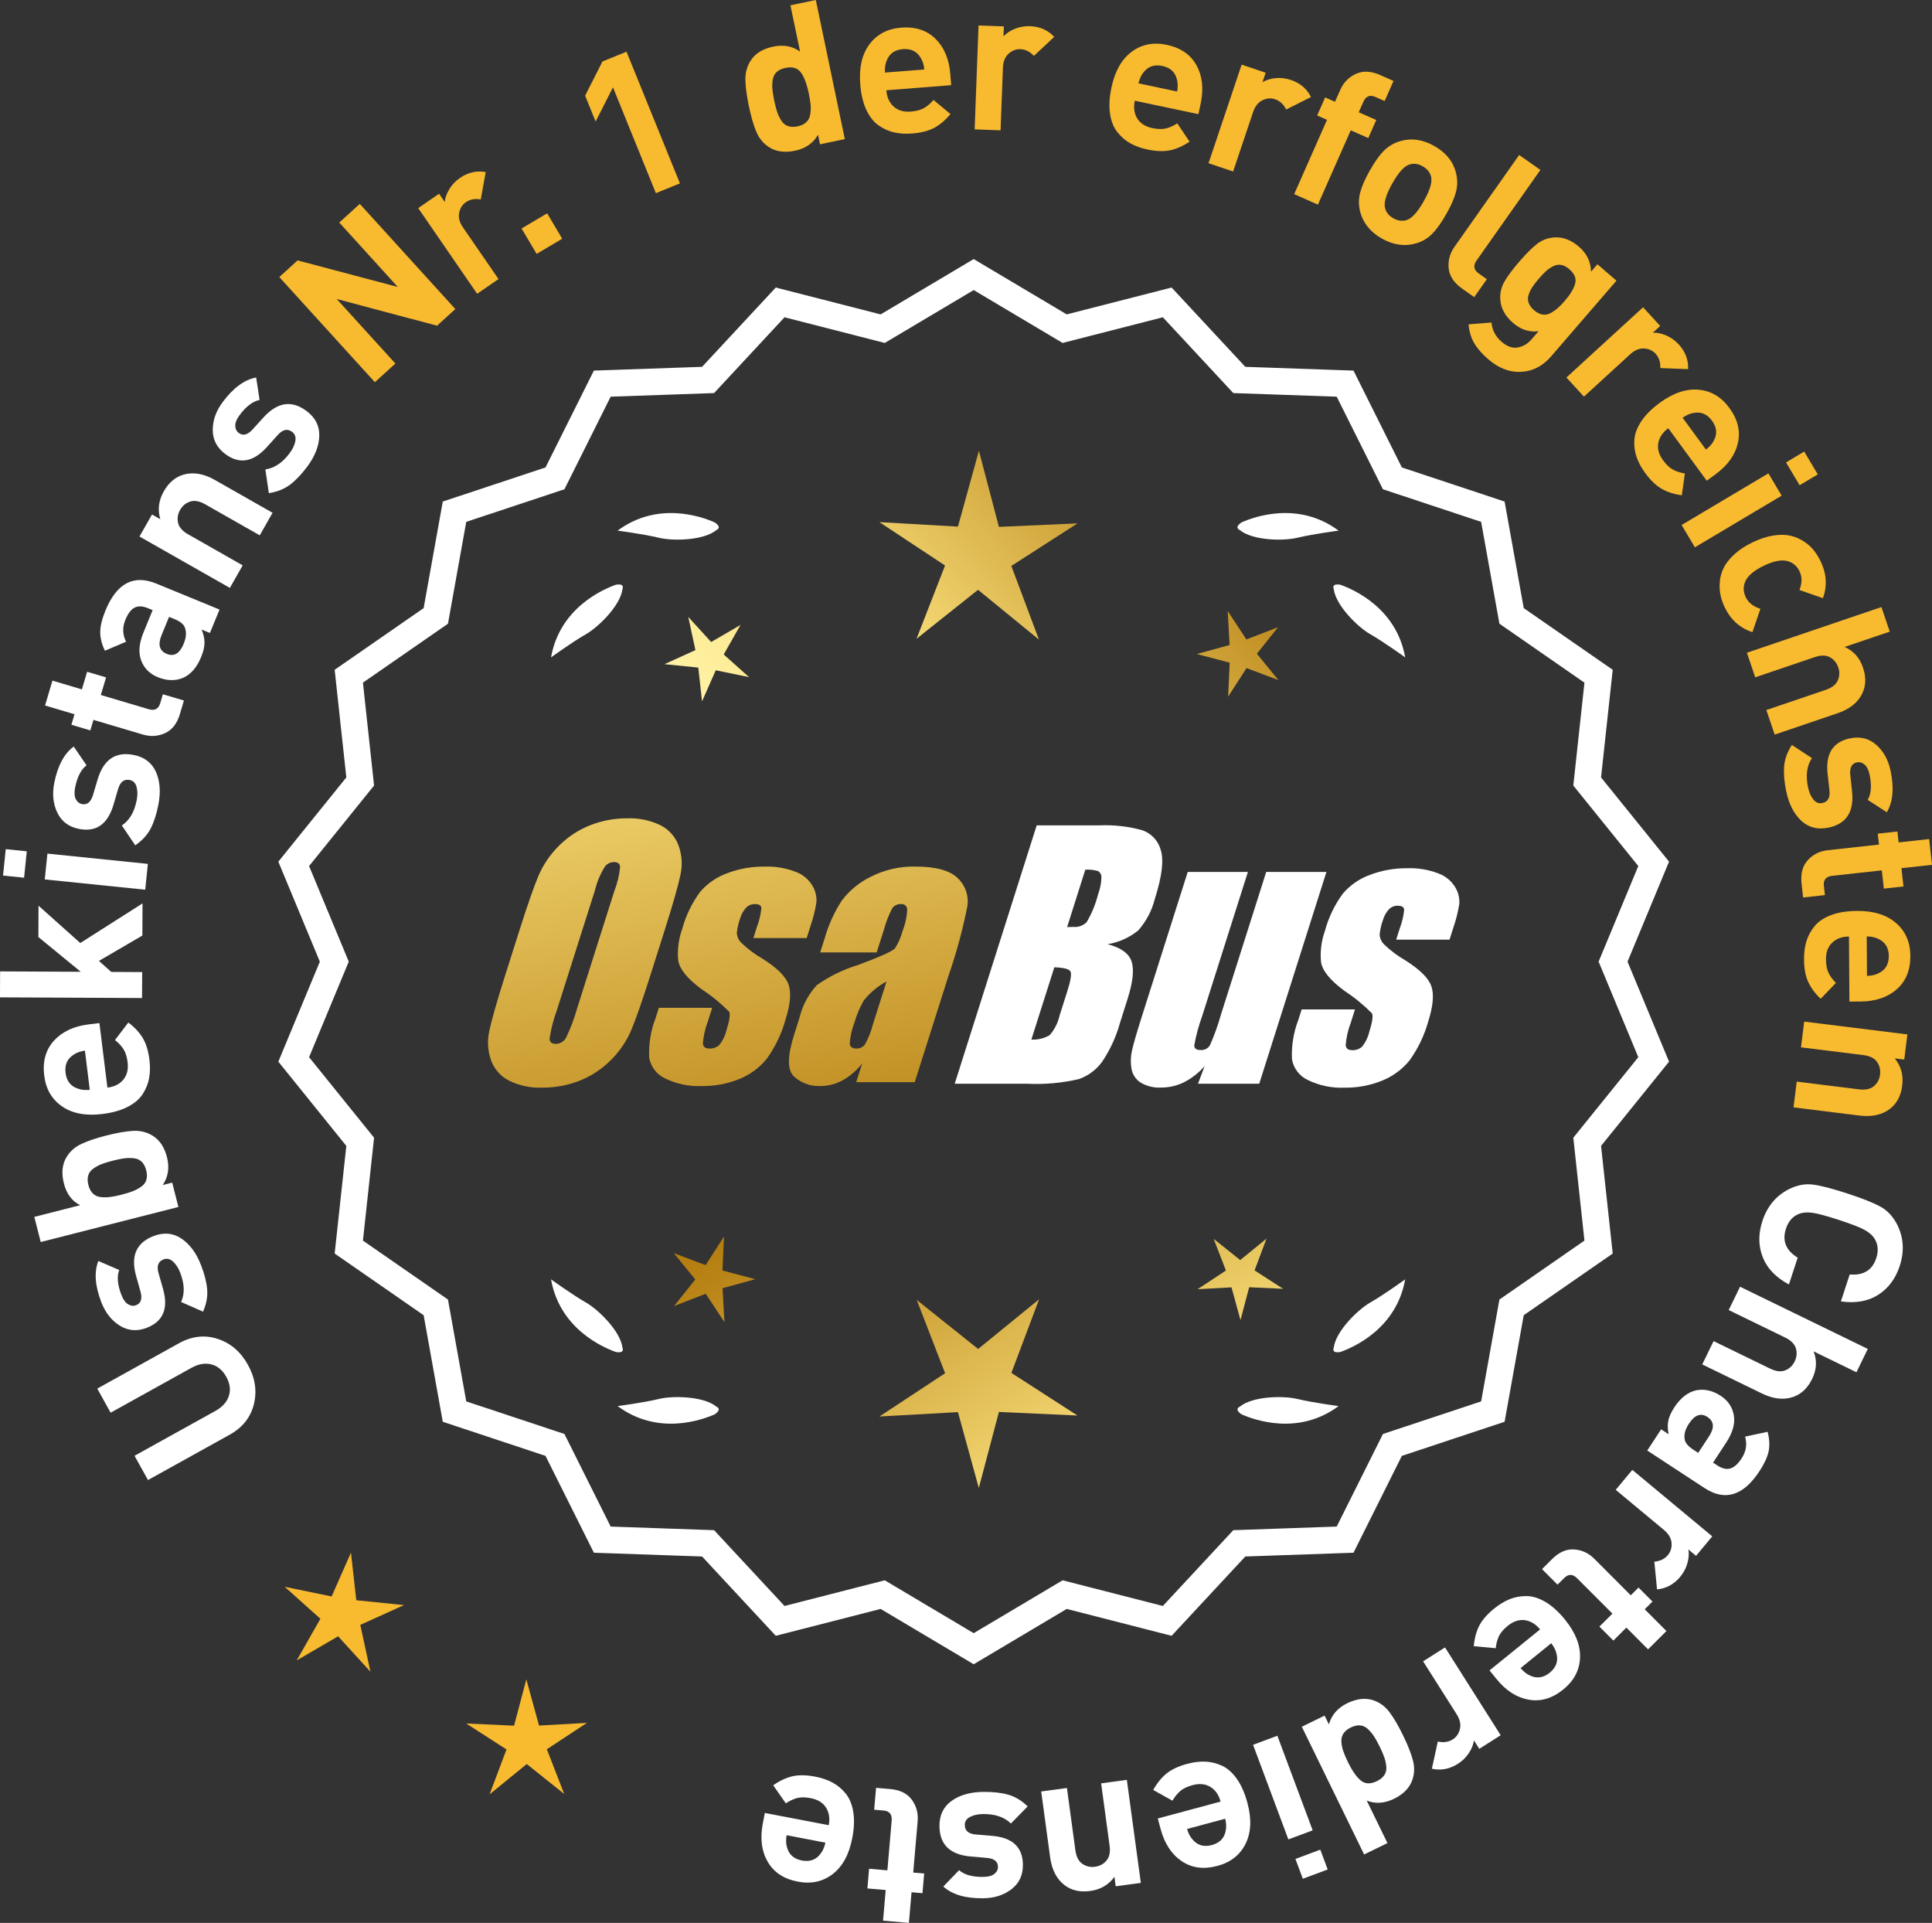 <?xml version="1.0" encoding="UTF-8"?>
<svg xmlns="http://www.w3.org/2000/svg" xmlns:xlink="http://www.w3.org/1999/xlink" id="Layer_2" data-name="Layer 2" viewBox="0 0 174.267 173.42">
  <rect x="0" y="0" width="174.267" height="173.42" fill="#333333" stroke="none"/>
  <defs>
    <style>
      .cls-1 {
        fill: url(#linear-gradient-8);
      }

      .cls-2 {
        fill: url(#linear-gradient-7);
      }

      .cls-3 {
        fill: url(#linear-gradient-5);
      }

      .cls-4 {
        fill: url(#linear-gradient-6);
      }

      .cls-5 {
        fill: url(#linear-gradient-9);
      }

      .cls-6 {
        fill: url(#linear-gradient-4);
      }

      .cls-7 {
        fill: url(#linear-gradient-3);
      }

      .cls-8 {
        fill: url(#linear-gradient-2);
      }

      .cls-9 {
        fill: url(#linear-gradient);
      }

      .cls-10 {
        fill: #f8ba2f;
      }

      .cls-11 {
        stroke: #fff;
        stroke-miterlimit: 10;
        stroke-width: .622px;
      }

      .cls-11, .cls-12 {
        fill: #fff;
      }
    </style>
    <linearGradient id="linear-gradient" x1="114.18" y1="196.354" x2="62.755" y2="113.834" gradientUnits="userSpaceOnUse">
      <stop offset="0" stop-color="#f9df7b"></stop>
      <stop offset=".279" stop-color="#b57e10"></stop>
      <stop offset=".323" stop-color="#c89d38"></stop>
      <stop offset=".417" stop-color="#efda86"></stop>
      <stop offset=".46" stop-color="#fff3a6"></stop>
      <stop offset=".642" stop-color="#f9df7b"></stop>
      <stop offset="1" stop-color="#b57e10"></stop>
    </linearGradient>
    <linearGradient id="linear-gradient-2" x1="127.428" y1="188.098" x2="76.003" y2="105.579" xlink:href="#linear-gradient"></linearGradient>
    <linearGradient id="linear-gradient-3" x1="148.955" y1="174.683" x2="97.53" y2="92.163" xlink:href="#linear-gradient"></linearGradient>
    <linearGradient id="linear-gradient-4" x1="48.743" y1="64.304" x2="80.435" y2="235.322" gradientUnits="userSpaceOnUse">
      <stop offset="0" stop-color="#f9df7b"></stop>
      <stop offset=".279" stop-color="#b57e10"></stop>
      <stop offset=".284" stop-color="#e5c25b"></stop>
      <stop offset=".286" stop-color="#f9df7b"></stop>
      <stop offset=".46" stop-color="#fff3a6"></stop>
      <stop offset=".642" stop-color="#f9df7b"></stop>
      <stop offset="1" stop-color="#b57e10"></stop>
    </linearGradient>
    <linearGradient id="linear-gradient-5" x1="61.251" y1="61.986" x2="92.943" y2="233.004" xlink:href="#linear-gradient-4"></linearGradient>
    <linearGradient id="linear-gradient-6" x1="73.876" y1="59.646" x2="105.568" y2="230.665" xlink:href="#linear-gradient-4"></linearGradient>
    <linearGradient id="linear-gradient-7" x1="53.189" y1="113.705" x2="118.966" y2="52.712" xlink:href="#linear-gradient"></linearGradient>
    <linearGradient id="linear-gradient-8" x1="30.97" y1="89.743" x2="96.747" y2="28.75" xlink:href="#linear-gradient"></linearGradient>
    <linearGradient id="linear-gradient-9" x1="38.026" y1="97.352" x2="103.802" y2="36.359" xlink:href="#linear-gradient"></linearGradient>
  </defs>
  <g id="Layer_1-2" data-name="Layer 1">
    <g>
      <g>
        <polygon class="cls-10" points="32.137 144.321 31.657 140.027 29.912 143.98 25.679 143.109 28.9 145.991 26.764 149.747 30.499 147.575 33.412 150.768 32.5 146.543 36.436 144.76 32.137 144.321"></polygon>
        <polygon class="cls-10" points="48.622 155.624 47.476 151.457 46.37 155.635 42.054 155.437 45.685 157.779 44.163 161.824 47.513 159.094 50.889 161.791 49.328 157.762 52.936 155.384 48.622 155.624"></polygon>
      </g>
      <path class="cls-11" d="M87.827,149.733l-8.345-4.961-9.405,2.409-6.61-7.111-9.703-.338-4.338-8.685-9.214-3.058-1.716-9.556-7.98-5.53,1.046-9.652-6.098-7.554,3.723-8.967-3.723-8.967,6.098-7.554-1.046-9.652,7.98-5.53,1.716-9.556,9.214-3.058,4.338-8.685,9.703-.338,6.61-7.111,9.405,2.409,8.345-4.961,8.345,4.961,9.405-2.409,6.61,7.111,9.703.338,4.338,8.685,9.214,3.058,1.716,9.556,7.98,5.53-1.046,9.652,6.098,7.554-3.723,8.967,3.723,8.967-6.098,7.554,1.046,9.652-7.98,5.53-1.716,9.556-9.214,3.058-4.338,8.685-9.703.338-6.61,7.111-9.405-2.409-8.345,4.961ZM79.757,142.857l8.07,4.797,8.07-4.797,9.095,2.329,6.392-6.877,9.383-.327,4.195-8.399,8.91-2.957,1.659-9.241,7.716-5.348-1.011-9.334,5.897-7.305-3.6-8.671,3.6-8.671-5.897-7.305,1.011-9.334-7.716-5.348-1.659-9.241-8.91-2.957-4.195-8.399-9.383-.327-6.392-6.877-9.095,2.329-8.07-4.797-8.07,4.797-9.095-2.329-6.392,6.877-9.383.327-4.195,8.399-8.91,2.957-1.659,9.241-7.716,5.348,1.011,9.334-5.897,7.305,3.6,8.671-3.6,8.671,5.897,7.305-1.011,9.334,7.716,5.348,1.659,9.241,8.91,2.957,4.195,8.399,9.383.327,6.392,6.877,9.095-2.329Z"></path>
      <g>
        <polygon class="cls-9" points="65.166 114.584 65.306 111.523 63.645 114.098 60.778 113.019 62.713 115.394 60.801 117.788 63.658 116.681 65.344 119.239 65.174 116.18 68.128 115.367 65.166 114.584"></polygon>
        <polygon class="cls-8" points="93.727 117.179 88.228 121.661 82.686 117.233 85.249 123.848 79.325 127.75 86.408 127.357 88.289 134.197 90.103 127.339 97.19 127.664 91.228 123.819 93.727 117.179"></polygon>
        <polygon class="cls-7" points="113.162 114.574 114.241 111.706 111.866 113.642 109.472 111.729 110.579 114.586 108.021 116.272 111.08 116.102 111.893 119.056 112.676 116.094 115.737 116.234 113.162 114.574"></polygon>
      </g>
      <g>
        <path class="cls-12" d="M111.836,126.858c-.114.057-.184.124-.207.201-.001.001-.002.002-.003.003.001 0.0.001 0.0.002.001-.036.131.066.291.35.488,1.179.524,5.149,1.947,8.764-.74,0,0-2.348-.308-3.726-.643-1.249-.304-4.027-.256-5.179.691Z"></path>
        <path class="cls-12" d="M120.295,121.82c0.0.001-0.0.003,0,.004.001-0.0.001-0.0.002-.001.063.12.248.166.589.115,1.217-.428,5.08-2.121,5.862-6.557,0,0-1.918,1.389-3.15,2.091-1.117.637-3.103,2.579-3.29,4.059-.043.12-.049.217-.013.288Z"></path>
      </g>
      <g>
        <path class="cls-12" d="M64.616,126.858c.114.057.184.124.207.201.001.001.002.002.003.003-.001 0-.001 0-.002.001.036.131-.066.291-.35.488-1.179.524-5.149,1.947-8.764-.74,0,0,2.348-.308,3.726-.643,1.249-.304,4.027-.256,5.179.691Z"></path>
        <path class="cls-12" d="M56.157,121.82c-0.0.001 0.0.003,0,.004-.001-0-.001-0-.002-.001-.063.12-.248.166-.589.115-1.217-.428-5.08-2.121-5.862-6.557,0,0,1.918,1.389,3.15,2.091,1.117.637,3.103,2.579,3.29,4.059.043.12.049.217.013.288Z"></path>
      </g>
      <g>
        <path class="cls-12" d="M64.616,47.81c.114-.057.184-.124.207-.201.001-.001.002-.002.003-.003-.001-0-.001-0-.002-.001.036-.131-.066-.291-.35-.488-1.179-.524-5.149-1.947-8.764.74,0,0,2.348.308,3.726.643,1.249.304,4.027.256,5.179-.691Z"></path>
        <path class="cls-12" d="M56.157,52.849c-0-.001 0-.003,0-.004-.001 0-.001 0-.002.001-.063-.12-.248-.166-.589-.115-1.217.428-5.08,2.121-5.862,6.557,0,0,1.918-1.389,3.15-2.091,1.117-.637,3.103-2.579,3.29-4.059.043-.12.049-.217.013-.288Z"></path>
      </g>
      <g>
        <path class="cls-12" d="M111.836,47.81c-.114-.057-.184-.124-.207-.201-.001-.001-.002-.002-.003-.003.001-0.0.001-0.0.002-.001-.036-.131.066-.291.35-.488,1.179-.524,5.149-1.947,8.764.74,0,0-2.348.308-3.726.643-1.249.304-4.027.256-5.179-.691Z"></path>
        <path class="cls-12" d="M120.295,52.849c0-.001-0-.003,0-.004.001 0.0.001 0.0.002.001.063-.12.248-.166.589-.115,1.217.428,5.08,2.121,5.862,6.557,0,0-1.918-1.389-3.15-2.091-1.117-.637-3.103-2.579-3.29-4.059-.043-.12-.049-.217-.013-.288Z"></path>
      </g>
      <g id="Group_4" data-name="Group 4">
        <g id="Group_1" data-name="Group 1">
          <path id="Path_1" data-name="Path 1" class="cls-6" d="M58.669,87.941c-.743,2.341-1.321,3.999-1.734,4.975-.429.998-1.045,1.904-1.814,2.67-.793.803-1.741,1.435-2.787,1.858-1.09.438-2.256.658-3.431.648-1.017.039-2.027-.171-2.945-.611-.769-.376-1.363-1.035-1.657-1.839-.308-.854-.365-1.778-.165-2.663.198-.958.677-2.638,1.438-5.039l1.265-3.987c.743-2.341,1.321-3.999,1.734-4.975.429-.998,1.045-1.904,1.814-2.67.793-.803,1.741-1.435,2.787-1.858,1.091-.437,2.256-.656,3.431-.646,1.017-.039,2.027.171,2.945.611.768.377,1.362,1.036,1.657,1.84.308.854.365,1.778.165,2.663-.198.958-.677,2.637-1.438,5.037l-1.266,3.986ZM55.443,80.283c.255-.669.42-1.369.49-2.082-.014-.303-.197-.454-.548-.454-.305.003-.593.136-.794.366-.426.665-.737,1.397-.922,2.166l-3.456,10.883c-.3.811-.515,1.65-.64,2.506,0,.319.194.476.565.476.383-.001.734-.212.915-.548.408-.836.739-1.708.988-2.604l3.398-10.71.003.003Z"></path>
          <path id="Path_2" data-name="Path 2" class="cls-3" d="M72.766,84.599h-4.81l.329-1.035c.208-.538.339-1.102.391-1.676-.018-.234-.216-.351-.592-.351-.295-.003-.578.115-.785.325-.254.277-.438.611-.538.973-.15.416-.25.849-.298,1.289.015.339.158.661.399.9.569.552,1.206,1.031,1.894,1.425,1.317.827,2.106,1.604,2.367,2.33.259.728.172,1.789-.271,3.182-.35,1.263-.919,2.454-1.683,3.518-.654.81-1.504,1.439-2.469,1.829-1.077.439-2.23.656-3.393.64-1.148.051-2.29-.186-3.322-.691-.755-.353-1.289-1.052-1.43-1.873-.055-1.217.143-2.433.582-3.57l.293-.922h4.808l-.384,1.21c-.246.642-.398,1.316-.454,2.001.022.307.216.461.574.461.33.02.655-.092.903-.311.308-.381.527-.826.64-1.302.289-.911.373-1.482.251-1.712-.764-.766-1.605-1.451-2.509-2.045-1.291-.958-1.987-1.829-2.088-2.612-.083-.943.039-1.893.359-2.784.329-1.218.883-2.363,1.634-3.376.659-.761,1.503-1.338,2.45-1.676,1.062-.401,2.19-.6,3.325-.589.978-.037,1.953.127,2.864.483.631.24,1.16.689,1.498,1.273.258.444.376.955.34,1.467-.114.719-.291,1.427-.53,2.114l-.348,1.111v-.008Z"></path>
          <path id="Path_3" data-name="Path 3" class="cls-4" d="M79.077,85.898h-5.095l.406-1.28c.343-1.213.869-2.366,1.559-3.42.686-.899,1.573-1.626,2.59-2.122,1.245-.636,2.629-.953,4.027-.922,1.836,0,3.11.347,3.822,1.042.696.657,1.021,1.616.867,2.561-.422,2.122-.99,4.212-1.701,6.255l-3.043,9.588h-5.279l.542-1.701c-.481.626-1.083,1.149-1.771,1.536-.626.339-1.326.515-2.038.512-.862.033-1.703-.275-2.341-.856-.611-.57-.611-1.82,0-3.75l.498-1.571c.264-1.09.8-2.096,1.558-2.923,1.131-.798,2.383-1.411,3.707-1.814,2.019-.75,3.134-1.252,3.343-1.508.313-.488.546-1.023.691-1.584.247-.621.386-1.28.41-1.948-.017-.269-.248-.473-.517-.457-.011.001-.021.002-.032.003-.317-.024-.622.121-.805.381-.322.631-.577,1.295-.761,1.979l-.638,1.997ZM79.967,88.517c-.793.427-1.493,1.009-2.056,1.712-.356.627-.637,1.293-.838,1.986-.24.612-.383,1.257-.424,1.913.033.285.223.432.582.432.297.022.586-.104.772-.337.316-.559.557-1.156.717-1.778l1.247-3.928Z"></path>
        </g>
        <g id="Group_3" data-name="Group 3">
          <path id="Path_7" data-name="Path 7" class="cls-12" d="M93.504,74.437h5.641c1.319-.059,2.639.092,3.91.446.817.29,1.437.967,1.654,1.807.278.907.098,2.367-.542,4.379-.264,1.057-.78,2.035-1.503,2.849-.794.644-1.742,1.07-2.751,1.236,1.207.319,1.928.841,2.162,1.576s.11,1.862-.373,3.376l-.684,2.162c-.345,1.246-.89,2.429-1.613,3.501-.526.72-1.258,1.262-2.1,1.554-1.523.352-3.088.492-4.649.417h-6.541l7.396-23.304h-.007ZM95.102,87.235l-2.073,6.522c.579.032,1.154-.108,1.654-.402.44-.507.747-1.115.893-1.771l.691-2.173c.318-.999.411-1.603.278-1.814-.132-.212-.611-.329-1.445-.359l.003-.004ZM97.897,78.427l-1.642,5.183c.245-.011.435-.014.57-.014.446.042.887-.119,1.2-.44.459-.785.804-1.631,1.024-2.513.188-.49.289-1.008.3-1.532.004-.229-.116-.442-.314-.556-.368-.102-.75-.144-1.131-.126l-.007-.002Z"></path>
          <path id="Path_8" data-name="Path 8" class="cls-12" d="M119.644,78.64l-6.061,19.1h-5.523l.596-1.588c-.519.596-1.147,1.088-1.851,1.449-.638.318-1.342.484-2.056.483-.66.041-1.318-.12-1.885-.461-.422-.281-.712-.723-.801-1.222-.094-.527-.084-1.068.03-1.591.114-.552.428-1.65.951-3.288l4.09-12.884h5.428l-4.126,12.997c-.313.861-.551,1.747-.713,2.648,0,.278.183.417.56.417.344.031.676-.137.856-.432.396-.901.729-1.829.995-2.776l4.079-12.854h5.428l.003.003Z"></path>
          <path id="Path_9" data-name="Path 9" class="cls-12" d="M130.745,84.746h-4.81l.329-1.035c.208-.538.339-1.102.391-1.676-.018-.234-.216-.351-.592-.351-.295-.003-.578.115-.784.325-.254.277-.438.611-.538.973-.15.416-.249.848-.297,1.287.015.339.158.661.399.9.569.553,1.205,1.032,1.893,1.426,1.317.827,2.106,1.604,2.367,2.33.259.728.172,1.789-.271,3.182-.35,1.263-.919,2.454-1.683,3.518-.654.809-1.504,1.439-2.469,1.829-1.077.439-2.23.656-3.393.64-1.148.051-2.29-.186-3.322-.691-.755-.353-1.289-1.052-1.43-1.873-.055-1.217.143-2.433.582-3.57l.293-.922h4.81l-.384,1.211c-.246.642-.398,1.316-.454,2.001.022.307.216.461.574.461.33.02.655-.092.903-.311.308-.381.527-.826.64-1.302.289-.911.373-1.482.251-1.712-.764-.766-1.605-1.451-2.509-2.045-1.291-.958-1.987-1.829-2.088-2.612-.083-.943.039-1.893.359-2.784.329-1.218.883-2.363,1.634-3.376.659-.761,1.503-1.338,2.45-1.676,1.062-.401,2.19-.6,3.325-.589.978-.037,1.953.127,2.864.483.632.239,1.163.689,1.503,1.273.258.444.376.955.34,1.467-.114.719-.291,1.427-.53,2.114l-.351,1.108-.004-.005Z"></path>
        </g>
      </g>
      <g>
        <path class="cls-12" d="M16.139,121.146c1.164-.646,2.33-.777,3.496-.396,1.165.382,2.074,1.161,2.727,2.336.651,1.176.832,2.359.539,3.551s-1.021,2.11-2.186,2.757l-7.366,4.087-1.215-2.188,7.289-4.043c.64-.355,1.047-.808,1.222-1.357.176-.551.097-1.124-.235-1.723-.331-.598-.777-.971-1.34-1.118-.563-.147-1.164-.045-1.805.311l-7.287,4.044-1.205-2.172,7.366-4.088Z"></path>
        <path class="cls-12" d="M13.831,111.484c.928-.361,1.771-.29,2.526.214.757.504,1.346,1.299,1.769,2.383.313.806.499,1.531.558,2.178.06.647-.062,1.326-.367,2.036l-1.98-.871c.339-.75.312-1.634-.085-2.651-.166-.425-.383-.759-.651-1.002s-.554-.306-.854-.188c-.481.188-.63.6-.446,1.236l.414,1.461c.485,1.742-.005,2.898-1.47,3.469-.872.34-1.682.278-2.429-.185-.747-.462-1.302-1.163-1.669-2.103-.579-1.487-.671-2.732-.275-3.736l1.881.812c-.222.589-.153,1.342.203,2.259.161.414.362.692.606.836.241.145.479.171.716.079.436-.17.569-.57.401-1.2l-.4-1.428c-.508-1.798.011-2.998,1.554-3.599Z"></path>
        <path class="cls-12" d="M9.604,102.408c.942-.24,1.73-.379,2.364-.416.635-.037,1.206.09,1.713.381.68.385,1.14,1.048,1.38,1.99.239.941.111,1.779-.382,2.512l.854-.218.559,2.198-12.419,3.16-.578-2.268,4.135-1.052c-.738-.37-1.228-1.025-1.467-1.968-.24-.941-.153-1.744.26-2.406.308-.499.748-.884,1.323-1.153.574-.271,1.328-.524,2.258-.761ZM11.233,104.464c-.282.035-.633.105-1.052.212-.419.107-.761.212-1.024.316-.265.104-.512.239-.743.403-.23.163-.382.369-.456.617-.073.248-.067.534.015.86.083.325.217.579.399.762s.414.291.695.324c.28.034.563.033.845-.001.282-.034.632-.105,1.05-.212.42-.106.761-.212,1.026-.316.264-.104.515-.239.751-.405.236-.165.392-.372.464-.619.074-.248.068-.534-.015-.86-.082-.325-.216-.58-.397-.762-.183-.183-.418-.29-.705-.322-.286-.032-.57-.031-.853.003Z"></path>
        <path class="cls-12" d="M8.968,92.269l.721,5.823c.62-.077,1.098-.317,1.435-.722.336-.404.466-.929.386-1.571-.059-.477-.176-.858-.351-1.145-.174-.287-.436-.572-.785-.855l1.2-1.581c.575.437,1.01.905,1.308,1.407.299.501.496,1.15.596,1.948.072.596.065,1.144-.024,1.645-.088.501-.28.98-.574,1.44s-.747.848-1.361,1.166c-.613.318-1.372.532-2.278.645-1.487.185-2.698-.041-3.629-.676-.931-.634-1.473-1.564-1.624-2.791-.157-1.274.134-2.32.872-3.137.74-.817,1.782-1.309,3.128-1.476l.982-.121ZM7.661,94.751c-.402.062-.728.175-.974.339-.607.365-.866.923-.772,1.673.092.751.479,1.229,1.157,1.435.277.1.62.13,1.026.091l-.438-3.537Z"></path>
        <path class="cls-12" d="M12.856,81.478l-.015,2.898-3.917,2.285,1.111.995,2.791.014-.013,2.34-12.814-.062.01-2.34,7.273.034-3.819-3.132.012-2.826,3.766,3.366,5.615-3.573Z"></path>
        <path class="cls-12" d="M2.415,76.777l-.242,2.382-1.898-.194.243-2.381,1.897.193ZM13.337,77.912l-.237,2.328-9.062-.927.238-2.328,9.061.927Z"></path>
        <path class="cls-12" d="M12.043,68.085c.978.19,1.651.7,2.021,1.53s.444,1.816.222,2.959c-.164.848-.396,1.561-.69,2.139-.296.578-.763,1.087-1.397,1.525l-1.209-1.794c.687-.453,1.135-1.216,1.343-2.287.087-.447.082-.847-.016-1.195s-.304-.555-.622-.616c-.507-.099-.853.171-1.038.807l-.43,1.457c-.521,1.732-1.552,2.449-3.095,2.148-.919-.179-1.571-.663-1.954-1.453-.385-.789-.48-1.68-.288-2.669.305-1.566.893-2.669,1.761-3.306l1.156,1.691c-.5.379-.845,1.052-1.034,2.018-.085.436-.062.779.066,1.03.128.251.316.401.563.449.46.089.786-.177.981-.8l.423-1.421c.532-1.792,1.61-2.529,3.236-2.213Z"></path>
        <path class="cls-12" d="M16.589,63.177l-.363,1.226c-.253.851-.697,1.423-1.335,1.715-.639.293-1.308.335-2.009.127l-4.453-1.322-.281.949-1.708-.507.281-.949-2.657-.789.666-2.243,2.657.789.472-1.588,1.708.508-.472,1.587,4.314,1.281c.541.16.888-.019,1.042-.536l.24-.811,1.897.563Z"></path>
        <path class="cls-12" d="M19.801,54.973l-.867,2.114-.749-.308c.177.423.264.819.261,1.188-.002.369-.103.798-.303,1.286-.397.966-.955,1.6-1.676,1.9-.695.272-1.442.244-2.242-.084-.732-.301-1.229-.803-1.492-1.508-.262-.704-.192-1.545.209-2.521l.826-2.015-.433-.178c-.478-.196-.877-.211-1.198-.044-.321.166-.598.532-.83,1.099-.278.678-.256,1.335.066,1.973l-1.91.812c-.293-.612-.434-1.187-.422-1.72.011-.533.167-1.167.468-1.899,1.012-2.465,2.539-3.277,4.581-2.439l5.711,2.345ZM15.716,55.824l-.467-.19-.676,1.648c-.352.854-.193,1.419.473,1.692.654.269,1.162-.035,1.523-.913.231-.565.268-1.05.108-1.452-.097-.3-.417-.562-.962-.785Z"></path>
        <path class="cls-12" d="M24.586,46.246l-1.156,2.034-4.929-2.802c-.512-.29-.963-.371-1.354-.241-.392.13-.691.377-.898.742-.214.376-.275.765-.188,1.167.089.402.389.749.9,1.039l4.929,2.803-1.155,2.033-8.153-4.634,1.129-1.987.752.427c-.261-.853-.157-1.69.311-2.515.457-.803,1.062-1.309,1.814-1.516.867-.238,1.796-.076,2.787.487l5.211,2.962Z"></path>
        <path class="cls-12" d="M27.639,37.058c.799.595,1.186,1.346,1.16,2.254-.026.909-.386,1.83-1.08,2.764-.517.693-1.033,1.236-1.55,1.63-.517.393-1.156.649-1.92.77l-.313-2.141c.815-.111,1.55-.604,2.201-1.48.272-.366.441-.727.504-1.084.063-.356-.034-.631-.295-.825-.414-.308-.842-.215-1.284.278l-1.018,1.127c-1.22,1.337-2.459,1.536-3.721.598-.751-.56-1.129-1.277-1.133-2.156-.005-.879.294-1.722.896-2.53.952-1.28,1.96-2.02,3.019-2.218l.311,2.025c-.616.125-1.219.582-1.806,1.371-.266.355-.394.676-.388.957.008.282.111.498.314.648.375.279.785.181,1.229-.296l.997-1.098c1.255-1.385,2.547-1.583,3.875-.594Z"></path>
        <path class="cls-10" d="M41.072,27.873l-1.652,1.5-9.047-2.406,5.291,5.82-1.851,1.684-8.62-9.484,1.651-1.502,9.035,2.395-5.278-5.809,1.852-1.683,8.619,9.485Z"></path>
        <path class="cls-10" d="M43.811,15.521l-.444,2.468c-.517-.096-.964-.014-1.339.244-.326.225-.53.547-.612.968s.033.858.347,1.312l3.204,4.656-1.929,1.327-5.315-7.726,1.883-1.297.511.742c.034-.373.173-.76.414-1.159.242-.399.561-.736.957-1.008.73-.504,1.506-.68,2.324-.528Z"></path>
        <path class="cls-10" d="M50.712,21.531l-2.307,1.367-1.358-2.291,2.307-1.368,1.358,2.292Z"></path>
        <path class="cls-10" d="M61.331,16.539l-2.17.88-3.87-9.541-1.565,3.083-.947-2.335,1.566-3.083,2.167-.88,4.819,11.876Z"></path>
        <path class="cls-10" d="M76.204,12.546l-2.238.467-.179-.863c-.441.767-1.132,1.247-2.071,1.443-.963.201-1.767.081-2.411-.361-.485-.327-.851-.784-1.095-1.371-.245-.586-.467-1.355-.666-2.307-.194-.94-.298-1.728-.309-2.362-.01-.636.142-1.2.456-1.695.413-.662,1.096-1.093,2.047-1.291.939-.196,1.749-.047,2.43.449l-.872-4.177,2.291-.478,2.617,12.546ZM72.954,8.425c-.179-.857-.418-1.487-.717-1.892-.299-.403-.765-.539-1.399-.406-.329.068-.588.19-.779.364-.189.175-.308.401-.354.681s-.058.561-.035.845c.022.283.078.636.166,1.059s.179.769.271,1.038c.092.269.217.524.371.768.155.244.354.408.6.491.244.084.53.092.859.023.329-.069.589-.19.778-.365.191-.175.312-.401.363-.683.052-.28.065-.568.041-.863s-.08-.648-.166-1.06Z"></path>
        <path class="cls-10" d="M85.798,7.681l-5.849.461c.048.622.267,1.11.656,1.465s.906.506,1.553.455c.478-.037.865-.137,1.158-.299.294-.161.591-.41.889-.747l1.528,1.27c-.463.555-.951.969-1.465,1.244-.515.275-1.172.444-1.974.508-.598.047-1.146.015-1.642-.097s-.966-.324-1.413-.638c-.445-.314-.813-.785-1.104-1.412-.29-.627-.471-1.395-.542-2.305-.118-1.494.16-2.693.835-3.596.676-.901,1.629-1.4,2.862-1.498,1.28-.101,2.311.236,3.096,1.012.782.774,1.228,1.838,1.333,3.189l.078.987ZM83.375,6.265c-.043-.406-.142-.735-.294-.988-.338-.624-.883-.905-1.638-.846-.754.06-1.249.423-1.484,1.092-.111.273-.157.614-.137,1.021l3.553-.279Z"></path>
        <path class="cls-10" d="M95.09,3.326l-1.83,1.715c-.358-.386-.765-.587-1.221-.604-.395-.015-.752.122-1.068.41-.317.288-.486.708-.507,1.26l-.212,5.648-2.339-.088.353-9.372,2.284.086-.033.899c.25-.278.593-.506,1.025-.682s.889-.255,1.368-.237c.887.033,1.614.355,2.18.965Z"></path>
        <path class="cls-10" d="M108.1,10.296l-5.741-1.212c-.129.61-.057,1.141.216,1.591s.726.742,1.36.876c.47.099.868.113,1.196.041.328-.071.683-.227,1.063-.465l1.105,1.649c-.6.401-1.186.66-1.757.779-.57.118-1.249.095-2.036-.071-.587-.124-1.103-.31-1.547-.557s-.836-.585-1.175-1.012c-.339-.428-.56-.982-.66-1.666-.102-.685-.058-1.472.131-2.364.311-1.468.917-2.538,1.819-3.213.903-.674,1.959-.883,3.169-.628,1.256.266,2.15.881,2.683,1.846.531.965.657,2.11.378,3.438l-.205.968ZM106.177,8.253c.072-.401.07-.745-.004-1.031-.147-.693-.591-1.118-1.332-1.274-.739-.156-1.316.053-1.732.627-.184.231-.323.545-.419.942l3.487.736Z"></path>
        <path class="cls-10" d="M118.252,8.749l-2.239,1.128c-.234-.472-.567-.779-1-.925-.375-.126-.756-.096-1.141.091-.386.188-.667.543-.843,1.065l-1.8,5.358-2.219-.745,2.987-8.891,2.166.729-.286.853c.319-.196.712-.317,1.177-.364.465-.046.925.007,1.379.16.843.282,1.448.797,1.818,1.541Z"></path>
        <path class="cls-10" d="M123.419,12.452l-1.58-.698-2.962,6.701-2.141-.946,2.962-6.7-.89-.394.721-1.63.888.393.474-1.069c.297-.67.765-1.151,1.406-1.445s1.368-.262,2.181.098l1.218.538-.799,1.812-.841-.371c-.493-.219-.854-.069-1.082.446l-.415.938,1.581.698-.721,1.63Z"></path>
        <path class="cls-10" d="M130.466,19.285c-.442.783-.867,1.381-1.271,1.793-.406.412-.889.701-1.451.866-1.025.303-2.061.158-3.105-.432-1.033-.584-1.687-1.394-1.957-2.429-.142-.576-.142-1.145.003-1.704.144-.56.434-1.226.871-1.999.437-.773.856-1.363,1.258-1.771.402-.406.888-.697,1.455-.873,1.025-.303,2.056-.162,3.09.423,1.065.602,1.723,1.414,1.973,2.437.143.577.144,1.143.003,1.697-.143.555-.431,1.218-.867,1.991ZM128.429,18.134c.573-1.013.786-1.76.645-2.24-.104-.376-.354-.676-.752-.9-.387-.219-.768-.275-1.144-.171-.485.126-1.014.696-1.587,1.709-.577,1.024-.795,1.776-.653,2.256.104.377.35.674.736.893.397.224.784.283,1.16.18.484-.127,1.017-.701,1.595-1.726Z"></path>
        <path class="cls-10" d="M132.974,26.798l-1.089-.768c-.735-.519-1.141-1.126-1.214-1.824-.073-.697.101-1.346.522-1.944l5.837-8.284,1.913,1.348-5.755,8.167c-.323.461-.262.851.19,1.168l.735.519-1.141,1.619Z"></path>
        <path class="cls-10" d="M139.902,32.152c-.746.863-1.639,1.323-2.682,1.383-1.041.06-2.035-.319-2.979-1.135-.563-.486-.985-.97-1.268-1.451-.283-.481-.451-1.048-.508-1.698l2.068-.164c.06.685.365,1.267.919,1.745.491.423.975.592,1.454.506.479-.086.895-.333,1.247-.742l.624-.723c-.835.104-1.603-.146-2.301-.75-.709-.611-1.092-1.307-1.148-2.085-.043-.575.075-1.112.354-1.609.278-.496.731-1.107,1.358-1.834s1.164-1.262,1.611-1.605c.447-.343.959-.536,1.534-.578.777-.057,1.526.225,2.244.845.699.604,1.062,1.352,1.083,2.243l.577-.668,1.716,1.482-5.905,6.839ZM141.144,27.135c.493-.571.804-1.088.933-1.548.127-.46-.045-.895-.517-1.302-.255-.221-.503-.351-.743-.393-.241-.042-.483-.001-.726.123s-.456.271-.644.442-.399.394-.635.666-.424.514-.565.724c-.143.211-.258.442-.351.695-.094.254-.1.501-.021.742.076.241.242.472.496.691.255.219.507.35.756.392.25.041.494-.003.73-.13.238-.129.452-.276.644-.443.192-.167.407-.387.643-.66Z"></path>
        <path class="cls-10" d="M152.268,33.292l-2.506-.097c.023-.525-.119-.957-.428-1.293-.268-.292-.616-.449-1.043-.473-.429-.022-.846.152-1.252.525l-4.167,3.818-1.581-1.725,6.914-6.336,1.544,1.686-.663.607c.374-.018.775.066,1.206.25.429.185.806.454,1.131.808.599.655.881,1.397.845,2.229Z"></path>
        <path class="cls-10" d="M153.948,43.354l-3.468-4.732c-.505.369-.804.812-.901,1.329-.097.518.047,1.038.43,1.561.283.387.572.663.864.828.293.165.659.286,1.104.363l-.277,1.966c-.715-.102-1.324-.298-1.828-.591-.504-.292-.995-.763-1.47-1.411-.354-.483-.615-.966-.781-1.446-.167-.48-.233-.993-.202-1.538.033-.544.239-1.104.62-1.682.38-.576.938-1.135,1.674-1.674,1.21-.887,2.376-1.28,3.499-1.181,1.121.1,2.048.648,2.779,1.646.759,1.035,1.015,2.09.768,3.163-.247,1.074-.917,2.013-2.01,2.813l-.8.586ZM153.878,40.548c.322-.251.551-.508.687-.771.352-.615.304-1.228-.143-1.837-.447-.61-1.017-.84-1.709-.688-.293.049-.605.189-.941.422l2.106,2.874Z"></path>
        <path class="cls-10" d="M152.88,49.359l-1.197-2.011,7.827-4.657,1.196,2.011-7.826,4.657ZM162.324,43.76l-1.224-2.057,1.64-.977,1.224,2.058-1.64.976Z"></path>
        <path class="cls-10" d="M158.069,57.012c-1.122-.365-1.954-1.11-2.497-2.234-.17-.356-.297-.723-.379-1.096-.079-.375-.103-.78-.065-1.217.035-.438.152-.856.352-1.259.198-.403.518-.807.956-1.21.437-.404.985-.766,1.646-1.084.659-.317,1.283-.522,1.872-.613.59-.09,1.1-.087,1.534.011.433.098.834.267,1.203.509.369.241.673.511.911.81.236.298.441.626.614.983.546,1.135.615,2.246.208,3.336l-2.113-.739c.245-.625.247-1.186.007-1.683-.238-.497-.615-.809-1.13-.934-.54-.127-1.237.017-2.091.429-.864.417-1.416.876-1.654,1.377-.222.479-.212.968.027,1.466.239.497.681.844,1.321,1.041l-.722,2.107Z"></path>
        <path class="cls-10" d="M160.077,66.252l-.752-2.216,5.368-1.824c.557-.189.916-.473,1.079-.852.163-.378.177-.767.042-1.164-.14-.409-.389-.714-.748-.915s-.818-.207-1.374-.018l-5.37,1.823-.752-2.216,12.134-4.122.754,2.216-4.074,1.384c.803.348,1.355.966,1.655,1.853.299.874.273,1.662-.071,2.362-.397.807-1.136,1.394-2.215,1.76l-5.676,1.929Z"></path>
        <path class="cls-10" d="M164.925,74.643c-.975.203-1.794-.007-2.457-.629-.662-.622-1.112-1.503-1.349-2.642-.177-.847-.24-1.593-.191-2.24.049-.648.282-1.297.698-1.947l1.81,1.186c-.459.684-.576,1.561-.354,2.63.094.446.252.812.478,1.096.224.284.495.393.811.327.506-.105.721-.487.645-1.146l-.167-1.51c-.191-1.799.483-2.858,2.022-3.179.916-.19,1.704.003,2.364.583.661.58,1.093,1.363,1.299,2.35.325,1.562.21,2.807-.345,3.73l-1.722-1.112c.316-.544.374-1.298.173-2.261-.09-.435-.243-.743-.458-.925-.217-.182-.447-.247-.694-.195-.458.095-.656.467-.594,1.116l.159,1.475c.202,1.857-.507,2.955-2.128,3.293Z"></path>
        <path class="cls-10" d="M162.64,80.944l-.14-1.271c-.097-.883.091-1.582.564-2.099.475-.518,1.077-.816,1.804-.896l4.616-.508-.108-.984,1.771-.195.108.984,2.755-.304.256,2.326-2.755.304.182,1.646-1.771.195-.182-1.646-4.473.492c-.562.062-.812.361-.753.897l.093.841-1.968.217Z"></path>
        <path class="cls-10" d="M166.817,90.33l-.04-5.867c-.624.004-1.127.188-1.509.55-.382.363-.57.868-.565,1.517.004.479.074.872.215,1.178.141.305.368.617.683.939l-1.377,1.432c-.52-.5-.898-1.017-1.136-1.549-.238-.533-.359-1.201-.365-2.005-.003-.601.068-1.144.214-1.631.146-.486.393-.941.738-1.364.345-.422.84-.755,1.487-1,.646-.244,1.425-.369,2.337-.376,1.5-.01,2.677.354,3.526,1.093.852.737,1.281,1.725,1.29,2.96.008,1.284-.401,2.289-1.23,3.015-.829.727-1.922,1.094-3.278,1.104l-.989.006ZM168.403,88.016c.408-.015.744-.09,1.006-.223.646-.293.966-.817.962-1.573-.005-.756-.333-1.275-.982-1.56-.265-.13-.602-.199-1.01-.209l.024,3.564Z"></path>
        <path class="cls-10" d="M161.778,99.87l.287-2.322,5.627.698c.584.072,1.031-.026,1.344-.296.311-.27.492-.613.545-1.03.053-.428-.039-.812-.274-1.149-.237-.337-.646-.542-1.229-.614l-5.628-.699.289-2.322,9.307,1.155-.282,2.269-.856-.106c.566.688.792,1.501.675,2.442-.112.917-.479,1.615-1.094,2.095-.709.553-1.63.759-2.761.619l-5.948-.738Z"></path>
        <path class="cls-12" d="M161.359,115.84c-1.171-.624-1.959-1.442-2.359-2.457s-.41-2.104-.03-3.268c.426-1.3,1.209-2.25,2.351-2.848.742-.377,1.469-.521,2.179-.435s1.756.355,3.135.807c1.38.451,2.383.852,3.008,1.2.625.35,1.124.895,1.501,1.637.567,1.157.639,2.387.215,3.688-.38,1.163-1.032,2.036-1.954,2.618-.923.582-2.041.778-3.356.589l.795-2.43c1.242.103,2.04-.388,2.394-1.471.213-.65.167-1.227-.136-1.73-.188-.313-.493-.587-.915-.819-.422-.233-1.198-.534-2.328-.902-1.129-.369-1.933-.585-2.411-.646s-.886-.021-1.224.121c-.54.227-.918.665-1.13,1.315-.358,1.096-.005,1.968,1.058,2.618l-.79,2.413Z"></path>
        <path class="cls-12" d="M153.542,123.055l1.024-2.104,5.099,2.481c.528.258.983.31,1.366.155.382-.154.665-.421.849-.798.188-.389.227-.781.112-1.177-.114-.396-.436-.723-.964-.979l-5.099-2.482,1.024-2.104,11.522,5.609-1.023,2.104-3.867-1.884c.324.812.282,1.64-.127,2.48-.406.832-.976,1.374-1.714,1.629-.852.293-1.788.19-2.813-.309l-5.39-2.623Z"></path>
        <path class="cls-12" d="M148.582,130.82l1.253-1.912.677.444c-.094-.448-.104-.854-.032-1.216s.253-.764.541-1.205c.572-.873,1.241-1.39,2.005-1.549.734-.136,1.463.033,2.186.506.663.435,1.056,1.021,1.181,1.764.125.74-.104,1.553-.681,2.437l-1.193,1.821.391.257c.433.282.821.373,1.168.271.348-.104.688-.41,1.023-.922.401-.613.504-1.263.309-1.95l2.028-.436c.173.657.201,1.247.091,1.769-.112.521-.387,1.114-.82,1.776-1.46,2.229-3.113,2.738-4.959,1.528l-5.166-3.383ZM152.755,130.757l.422.276.977-1.491c.506-.772.459-1.356-.145-1.751-.592-.388-1.148-.186-1.668.608-.335.512-.462.979-.383,1.405.04.312.305.63.797.952Z"></path>
        <path class="cls-12" d="M149.465,143.34l-.243-2.495c.523-.049.932-.248,1.224-.599.252-.305.361-.67.327-1.098-.035-.427-.265-.816-.69-1.17l-4.345-3.613,1.497-1.8,7.211,5.996-1.463,1.758-.691-.575c.067.368.039.778-.086,1.229s-.341.859-.646,1.229c-.567.683-1.267,1.062-2.094,1.139Z"></path>
        <path class="cls-12" d="M139.092,141.513l.904-.903c.629-.627,1.293-.917,1.993-.87.699.048,1.309.33,1.825.849l3.281,3.287.7-.699,1.259,1.261-.7.699,1.959,1.962-1.656,1.653-1.958-1.962-1.173,1.17-1.26-1.262,1.174-1.17-3.181-3.185c-.397-.399-.787-.408-1.17-.026l-.6.598-1.398-1.401Z"></path>
        <path class="cls-12" d="M134.356,150.65l4.559-3.697c-.395-.484-.853-.762-1.373-.834-.522-.071-1.034.098-1.537.506-.372.302-.635.604-.785.903s-.253.673-.309,1.119l-1.978-.181c.066-.718.233-1.336.5-1.854.268-.518.714-1.03,1.338-1.536.466-.379.936-.662,1.407-.852.473-.19.98-.282,1.526-.276.546.005,1.115.185,1.71.536.594.353,1.178.883,1.754,1.591.944,1.165,1.395,2.311,1.351,3.437-.046,1.125-.548,2.077-1.509,2.856-.997.809-2.037,1.116-3.122.922s-2.055-.817-2.908-1.871l-.624-.769ZM137.155,150.443c.266.309.534.524.802.646.633.321,1.242.244,1.83-.232.587-.476.788-1.056.603-1.74-.063-.289-.22-.595-.467-.919l-2.768,2.245Z"></path>
        <path class="cls-12" d="M129.156,159.514l.535-2.449c.514.115.962.051,1.348-.193.334-.212.551-.527.647-.944.099-.417,0-.858-.296-1.325l-3.026-4.773,1.977-1.253,5.021,7.921-1.931,1.224-.481-.76c-.05.372-.201.753-.459,1.143-.257.391-.588.714-.993.971-.749.476-1.53.622-2.342.44Z"></path>
        <path class="cls-12" d="M117.425,155.73l2.055-1.002.387.792c.239-.851.79-1.487,1.652-1.908.885-.431,1.692-.512,2.426-.242.552.198,1.018.552,1.398,1.061.382.508.785,1.198,1.211,2.072.421.863.715,1.601.881,2.215.167.612.157,1.198-.024,1.755-.238.743-.794,1.328-1.667,1.754-.863.421-1.686.475-2.466.162l1.871,3.834-2.104,1.025-5.62-11.518ZM121.589,158.927c.384.787.771,1.339,1.159,1.657.389.317.874.334,1.456.051.302-.148.524-.33.666-.546s.2-.465.177-.747c-.025-.281-.083-.558-.174-.826-.092-.27-.232-.599-.421-.986-.189-.389-.363-.701-.519-.939-.156-.237-.339-.455-.55-.653-.209-.197-.442-.308-.701-.328-.257-.021-.537.041-.839.188s-.522.329-.665.545c-.142.217-.203.467-.185.752.018.284.076.566.174.847.096.28.236.608.421.986Z"></path>
        <path class="cls-12" d="M113.027,157.359l2.192-.818,3.184,8.533-2.193.818-3.183-8.533ZM116.849,167.653l2.242-.837.667,1.787-2.242.837-.667-1.787Z"></path>
        <path class="cls-12" d="M104.432,164.004l5.667-1.524c-.162-.603-.468-1.042-.915-1.319s-.983-.332-1.61-.164c-.463.125-.825.293-1.084.506-.26.213-.505.512-.736.897l-1.734-.969c.354-.63.758-1.126,1.212-1.491.456-.364,1.07-.651,1.847-.86.579-.155,1.123-.224,1.632-.205.508.019,1.01.141,1.507.368.495.227.943.622,1.344,1.186.399.563.718,1.285.955,2.166.389,1.449.336,2.678-.164,3.688-.498,1.01-1.345,1.676-2.538,1.997-1.24.333-2.316.19-3.229-.428-.912-.619-1.543-1.583-1.896-2.892l-.257-.956ZM107.072,164.952c.117.391.274.696.47.917.447.552,1.036.729,1.766.532.73-.196,1.149-.645,1.26-1.345.059-.29.041-.633-.054-1.03l-3.441.926Z"></path>
        <path class="cls-12" d="M93.918,161.568l2.319-.314.763,5.618c.079.583.289.99.629,1.223.341.232.719.32,1.135.264.429-.058.776-.245,1.042-.56s.359-.763.279-1.346l-.762-5.618,2.318-.315,1.263,9.293-2.267.308-.116-.856c-.519.725-1.248,1.15-2.188,1.278-.916.124-1.685-.05-2.306-.522-.715-.545-1.149-1.382-1.304-2.512l-.807-5.939Z"></path>
        <path class="cls-12" d="M84.74,164.708c-.01-.996.354-1.759,1.092-2.289.739-.53,1.689-.802,2.854-.813.864-.01,1.609.072,2.235.245.625.174,1.218.527,1.775,1.062l-1.513,1.546c-.584-.582-1.421-.866-2.512-.854-.457.005-.846.09-1.168.256-.322.165-.482.41-.479.733.006.517.339.801,1,.854l1.513.128c1.802.16,2.712,1.026,2.729,2.599.011.936-.332,1.671-1.029,2.207-.696.536-1.548.809-2.557.819-1.595.018-2.793-.336-3.594-1.059l1.424-1.474c.474.415,1.202.617,2.185.606.445-.005.777-.096.997-.271.221-.177.329-.391.325-.643-.004-.469-.33-.734-.979-.8l-1.478-.128c-1.862-.16-2.802-1.068-2.82-2.724Z"></path>
        <path class="cls-12" d="M79.022,161.24l1.273.11c.886.076,1.535.397,1.949.963.415.565.592,1.213.528,1.942l-.399,4.627.987.085-.153,1.775-.986-.085-.237,2.762-2.333-.201.239-2.762-1.65-.143.152-1.775,1.65.143.387-4.483c.049-.562-.196-.866-.734-.912l-.843-.073.17-1.973Z"></path>
        <path class="cls-12" d="M68.99,163.506l5.764,1.104c.116-.612.034-1.142-.246-1.586-.281-.445-.74-.729-1.377-.851-.471-.091-.87-.097-1.197-.02-.326.078-.679.24-1.055.485l-1.136-1.629c.592-.412,1.174-.683,1.741-.812.569-.13,1.248-.118,2.038.033.589.113,1.107.289,1.557.527.449.239.848.568,1.194.99.347.421.577.972.69,1.653s.085,1.47-.087,2.366c-.283,1.473-.868,2.555-1.759,3.246-.89.69-1.942.919-3.156.687-1.261-.242-2.166-.84-2.716-1.795-.551-.955-.698-2.098-.442-3.43l.187-.972ZM70.951,165.513c-.065.403-.058.747.023,1.03.16.691.611,1.107,1.354,1.25.743.143,1.316-.077,1.722-.66.179-.234.313-.551.401-.949l-3.5-.671Z"></path>
      </g>
      <g>
        <polygon class="cls-2" points="113.371 58.957 115.284 56.563 112.427 57.67 110.741 55.111 110.911 58.171 107.957 58.983 110.919 59.767 110.779 62.828 112.439 60.253 115.307 61.332 113.371 58.957"></polygon>
        <polygon class="cls-1" points="66.795 56.361 64.146 57.901 62.081 55.638 62.728 58.633 59.937 59.898 62.985 60.208 63.325 63.254 64.563 60.45 67.564 61.068 65.28 59.025 66.795 56.361"></polygon>
        <polygon class="cls-5" points="90.103 47.518 88.298 40.657 86.407 47.494 79.325 47.09 85.243 51.002 82.67 57.613 88.219 53.193 93.712 57.683 91.223 51.04 97.19 47.203 90.103 47.518"></polygon>
      </g>
    </g>
  </g>
</svg>
